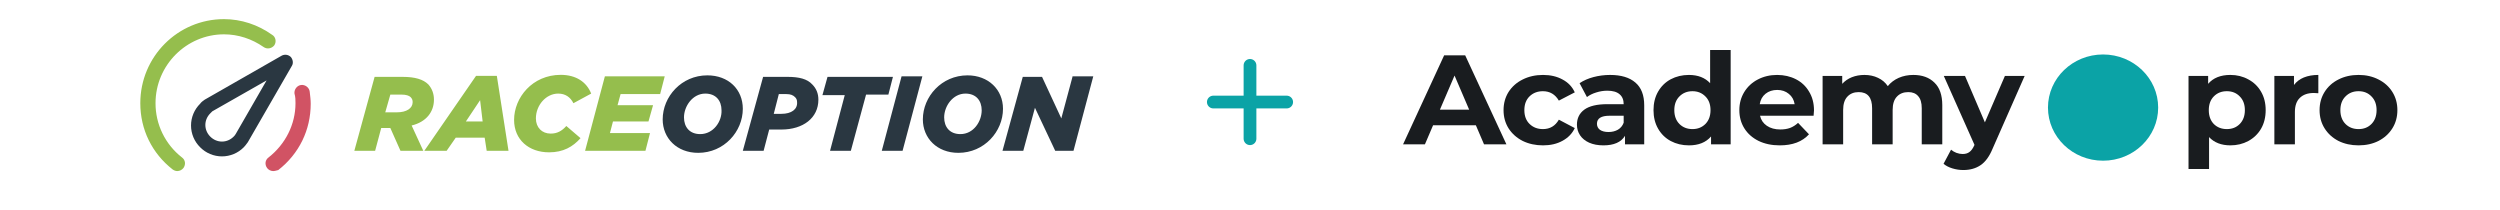 <svg width="392" height="33" viewBox="0 0 392 33" fill="none" xmlns="http://www.w3.org/2000/svg">
<rect width="392" height="33" fill="white"/>
<g clip-path="url(#clip0_5770_206875)">
<path fill-rule="evenodd" clip-rule="evenodd" d="M42.676 5.462C40.449 3.873 37.825 3 35.121 3C27.885 3 22 8.876 22 16.183C22 20.312 23.829 24.045 27.089 26.585C27.328 26.744 27.567 26.824 27.805 26.824C27.99 26.82 28.171 26.775 28.336 26.693C28.501 26.611 28.645 26.493 28.759 26.348C29.157 25.792 29.077 25.077 28.521 24.68C27.23 23.671 26.187 22.381 25.47 20.908C24.753 19.436 24.383 17.82 24.386 16.183C24.386 10.226 29.236 5.383 35.121 5.383C37.348 5.383 39.495 6.097 41.324 7.368C41.88 7.765 42.596 7.606 42.994 7.13C43.392 6.574 43.233 5.78 42.676 5.462ZM68.043 15.627C68.043 14.674 67.726 13.88 67.169 13.245C66.373 12.45 65.101 12.053 63.113 12.053H58.739L55.559 23.648H58.819L59.773 20.074H61.205L62.796 23.648H66.373L64.544 19.677C66.851 19.12 68.043 17.533 68.043 15.627ZM60.409 17.613H62.238C63.75 17.613 64.704 16.977 64.704 16.024C64.704 15.706 64.624 15.468 64.385 15.229C64.147 14.992 63.67 14.832 62.954 14.832H61.205L60.409 17.613ZM74.644 11.894L66.533 23.648H70.031L71.463 21.584H75.996L76.314 23.648H79.734L77.904 11.895H74.644V11.894ZM75.28 15.706L73.054 19.041H75.677L75.28 15.706ZM86.334 20.947C84.982 20.947 84.028 19.994 84.028 18.565C84.028 16.5 85.618 14.674 87.527 14.674C88.64 14.674 89.436 15.229 89.913 16.183L92.696 14.674C91.98 12.848 90.31 11.736 87.925 11.736C83.471 11.736 80.609 15.309 80.609 18.804C80.609 21.9 82.914 23.885 86.095 23.885C88.323 23.885 89.832 23.012 91.026 21.662L88.799 19.756C88.084 20.551 87.368 20.948 86.334 20.948V20.947ZM104.227 11.973L103.51 14.753H97.308L96.831 16.5H102.397L101.682 19.041H96.115L95.638 20.868H101.92L101.205 23.648H91.741L94.843 11.973H104.227Z" fill="#95BE4D"/>
<path fill-rule="evenodd" clip-rule="evenodd" d="M44.187 8.718L32.1 15.627C31.862 15.786 31.544 16.024 31.384 16.262C30.931 16.708 30.571 17.24 30.325 17.826C30.08 18.412 29.953 19.041 29.953 19.677C29.953 20.312 30.08 20.942 30.325 21.528C30.571 22.114 30.931 22.645 31.384 23.091C31.831 23.544 32.363 23.904 32.95 24.149C33.537 24.394 34.167 24.521 34.804 24.521C35.44 24.521 36.07 24.394 36.657 24.149C37.244 23.904 37.776 23.544 38.223 23.091C38.412 22.903 38.551 22.715 38.719 22.487L38.86 22.297L45.778 10.306C46.016 9.909 45.937 9.354 45.619 8.956C45.437 8.768 45.2 8.643 44.943 8.601C44.685 8.558 44.42 8.599 44.187 8.718ZM110.907 11.815C106.852 11.815 103.909 15.15 103.909 18.724C103.909 21.662 106.136 23.965 109.475 23.965C113.531 23.965 116.473 20.63 116.473 17.057C116.473 14.039 114.247 11.815 110.907 11.815ZM109.794 21.027C108.124 21.027 107.249 19.915 107.249 18.407C107.249 16.659 108.601 14.674 110.59 14.674C112.259 14.674 113.134 15.786 113.134 17.294C113.213 19.041 111.862 21.027 109.794 21.027ZM119.655 12.053H123.472C125.301 12.053 126.573 12.371 127.369 13.245C128.004 13.88 128.323 14.674 128.323 15.627C128.323 18.486 125.937 20.312 122.517 20.312H120.609L119.734 23.648H116.473L119.655 12.053ZM122.517 17.85H121.325L122.119 14.754H123.313C123.949 14.754 124.346 14.912 124.664 15.229C124.903 15.468 124.983 15.706 124.983 16.024C125.062 17.135 124.108 17.85 122.517 17.85ZM129.754 12.053H140.012L139.297 14.833H135.798L133.412 23.647H130.151L132.458 14.912H128.959L129.754 12.053ZM138.263 23.648H141.523L144.625 11.974H141.364L138.263 23.648V23.648ZM144.704 18.723C144.704 15.151 147.647 11.815 151.703 11.815C154.963 11.815 157.269 14.039 157.269 17.057C157.269 20.63 154.327 23.965 150.271 23.965C146.931 23.965 144.704 21.662 144.704 18.724V18.723ZM150.589 21.027C148.919 21.027 148.045 19.915 148.045 18.407C148.045 16.659 149.396 14.674 151.384 14.674C153.054 14.674 153.929 15.786 153.929 17.294C153.929 19.041 152.657 21.027 150.589 21.027ZM166.414 18.565L168.164 12.053V11.974H171.424L168.323 23.648H165.46L162.279 16.898L160.45 23.648H157.19L160.37 12.053H163.392L166.414 18.565ZM36.633 21.424C36.712 21.344 36.871 21.186 36.951 21.027L41.801 12.609L33.293 17.453L32.975 17.771C31.941 18.804 31.941 20.392 32.975 21.424C34.009 22.457 35.599 22.457 36.633 21.424Z" fill="#2A3741"/>
<path d="M42.835 26.825C42.65 26.821 42.469 26.776 42.304 26.694C42.139 26.612 41.995 26.494 41.882 26.349C41.484 25.793 41.563 25.078 42.119 24.68C44.744 22.616 46.334 19.519 46.334 16.183C46.334 15.707 46.334 15.23 46.175 14.675C46.096 14.039 46.573 13.404 47.209 13.325C47.845 13.246 48.481 13.722 48.56 14.357C48.641 15.072 48.72 15.627 48.72 16.263C48.72 20.393 46.891 24.125 43.63 26.666C43.313 26.745 43.074 26.825 42.835 26.825Z" fill="#D15364"/>
</g>
<path d="M196 10.25V21.75" stroke="#0BA3A6" stroke-width="2" stroke-linecap="round"/>
<path d="M201.75 16L190.25 16" stroke="#0BA3A6" stroke-width="2" stroke-linecap="round"/>
<path d="M349.725 11.749C350.757 11.749 351.693 11.982 352.533 12.447C353.386 12.899 354.053 13.543 354.535 14.38C355.017 15.204 355.258 16.168 355.258 17.271C355.258 18.373 355.017 19.344 354.535 20.181C354.053 21.005 353.386 21.649 352.533 22.114C351.693 22.566 350.757 22.792 349.725 22.792C348.307 22.792 347.193 22.36 346.381 21.496V26.5H343.16V11.909H346.236V13.144C347.034 12.214 348.197 11.749 349.725 11.749ZM349.168 20.241C349.993 20.241 350.668 19.975 351.191 19.443C351.728 18.898 351.996 18.174 351.996 17.271C351.996 16.367 351.728 15.649 351.191 15.118C350.668 14.573 349.993 14.3 349.168 14.3C348.342 14.3 347.661 14.573 347.124 15.118C346.601 15.649 346.339 16.367 346.339 17.271C346.339 18.174 346.601 18.898 347.124 19.443C347.661 19.975 348.342 20.241 349.168 20.241Z" fill="#191C1F"/>
<path d="M359.696 13.324C360.081 12.806 360.597 12.414 361.244 12.148C361.905 11.882 362.661 11.749 363.515 11.749V14.619C363.157 14.593 362.916 14.58 362.792 14.58C361.87 14.58 361.148 14.832 360.625 15.337C360.102 15.829 359.84 16.573 359.84 17.57V22.633H356.62V11.909H359.696V13.324Z" fill="#191C1F"/>
<path d="M369.82 22.792C368.65 22.792 367.597 22.559 366.661 22.094C365.739 21.616 365.017 20.958 364.494 20.121C363.971 19.284 363.709 18.334 363.709 17.271C363.709 16.207 363.971 15.257 364.494 14.42C365.017 13.583 365.739 12.932 366.661 12.467C367.597 11.988 368.65 11.749 369.82 11.749C370.99 11.749 372.036 11.988 372.958 12.467C373.88 12.932 374.602 13.583 375.125 14.42C375.648 15.257 375.91 16.207 375.91 17.271C375.91 18.334 375.648 19.284 375.125 20.121C374.602 20.958 373.88 21.616 372.958 22.094C372.036 22.559 370.99 22.792 369.82 22.792ZM369.82 20.241C370.646 20.241 371.32 19.975 371.843 19.443C372.38 18.898 372.648 18.174 372.648 17.271C372.648 16.367 372.38 15.649 371.843 15.118C371.32 14.573 370.646 14.3 369.82 14.3C368.994 14.3 368.313 14.573 367.776 15.118C367.239 15.649 366.971 16.367 366.971 17.271C366.971 18.174 367.239 18.898 367.776 19.443C368.313 19.975 368.994 20.241 369.82 20.241Z" fill="#191C1F"/>
<ellipse cx="329.761" cy="16.869" rx="8.64" ry="8.328" fill="#0BA3A6"/>
<path d="M231.416 19.643H224.707L223.427 22.633H220L226.441 8.68H229.744L236.206 22.633H232.696L231.416 19.643ZM230.363 17.192L228.072 11.849L225.78 17.192H230.363Z" fill="#191C1F"/>
<path d="M241.951 22.793C240.767 22.793 239.7 22.56 238.751 22.095C237.815 21.617 237.079 20.959 236.542 20.122C236.019 19.285 235.757 18.334 235.757 17.271C235.757 16.208 236.019 15.258 236.542 14.421C237.079 13.584 237.815 12.932 238.751 12.467C239.7 11.989 240.767 11.75 241.951 11.75C243.121 11.75 244.139 11.989 245.006 12.467C245.887 12.932 246.527 13.604 246.926 14.481L244.428 15.776C243.85 14.793 243.017 14.301 241.93 14.301C241.091 14.301 240.395 14.567 239.845 15.098C239.294 15.63 239.019 16.354 239.019 17.271C239.019 18.188 239.294 18.912 239.845 19.444C240.395 19.976 241.091 20.241 241.93 20.241C243.031 20.241 243.864 19.75 244.428 18.766L246.926 20.082C246.527 20.932 245.887 21.597 245.006 22.075C244.139 22.554 243.121 22.793 241.951 22.793Z" fill="#191C1F"/>
<path d="M252.466 11.75C254.186 11.75 255.508 12.148 256.43 12.946C257.352 13.73 257.813 14.919 257.813 16.514V22.633H254.799V21.298C254.193 22.294 253.065 22.793 251.413 22.793C250.56 22.793 249.817 22.653 249.184 22.374C248.564 22.095 248.089 21.71 247.759 21.218C247.429 20.726 247.264 20.168 247.264 19.544C247.264 18.547 247.649 17.763 248.42 17.192C249.204 16.62 250.409 16.334 252.033 16.334H254.592C254.592 15.657 254.379 15.138 253.952 14.78C253.526 14.408 252.886 14.221 252.033 14.221C251.441 14.221 250.856 14.315 250.278 14.501C249.713 14.673 249.232 14.912 248.833 15.218L247.677 13.045C248.282 12.633 249.005 12.315 249.844 12.089C250.698 11.863 251.571 11.75 252.466 11.75ZM252.218 20.7C252.769 20.7 253.257 20.58 253.684 20.341C254.111 20.088 254.414 19.723 254.592 19.245V18.148H252.383C251.062 18.148 250.402 18.567 250.402 19.404C250.402 19.803 250.56 20.122 250.876 20.361C251.207 20.587 251.654 20.7 252.218 20.7Z" fill="#191C1F"/>
<path d="M271.368 7.843V22.633H268.292V21.397C267.493 22.328 266.337 22.793 264.823 22.793C263.777 22.793 262.828 22.567 261.975 22.115C261.135 21.663 260.474 21.019 259.993 20.181C259.511 19.344 259.27 18.374 259.27 17.271C259.27 16.168 259.511 15.198 259.993 14.361C260.474 13.524 261.135 12.879 261.975 12.427C262.828 11.976 263.777 11.75 264.823 11.75C266.241 11.75 267.349 12.182 268.147 13.045V7.843H271.368ZM265.381 20.241C266.193 20.241 266.867 19.976 267.404 19.444C267.941 18.899 268.209 18.175 268.209 17.271C268.209 16.368 267.941 15.65 267.404 15.118C266.867 14.574 266.193 14.301 265.381 14.301C264.555 14.301 263.874 14.574 263.337 15.118C262.8 15.65 262.532 16.368 262.532 17.271C262.532 18.175 262.8 18.899 263.337 19.444C263.874 19.976 264.555 20.241 265.381 20.241Z" fill="#191C1F"/>
<path d="M284.434 17.311C284.434 17.351 284.413 17.63 284.372 18.148H275.97C276.121 18.813 276.479 19.338 277.043 19.723C277.608 20.108 278.309 20.301 279.149 20.301C279.727 20.301 280.236 20.221 280.677 20.062C281.131 19.889 281.551 19.623 281.936 19.265L283.649 21.059C282.603 22.215 281.076 22.793 279.066 22.793C277.814 22.793 276.706 22.56 275.743 22.095C274.779 21.617 274.036 20.959 273.513 20.122C272.99 19.285 272.729 18.334 272.729 17.271C272.729 16.221 272.983 15.278 273.492 14.441C274.015 13.59 274.724 12.932 275.619 12.467C276.527 11.989 277.539 11.75 278.653 11.75C279.741 11.75 280.725 11.976 281.606 12.427C282.486 12.879 283.175 13.53 283.67 14.381C284.179 15.218 284.434 16.195 284.434 17.311ZM278.674 14.102C277.945 14.102 277.332 14.301 276.837 14.7C276.341 15.098 276.039 15.643 275.928 16.334H281.399C281.289 15.657 280.986 15.118 280.491 14.72C279.995 14.308 279.39 14.102 278.674 14.102Z" fill="#191C1F"/>
<path d="M300.008 11.75C301.398 11.75 302.499 12.148 303.311 12.946C304.137 13.73 304.55 14.912 304.55 16.494V22.633H301.329V16.972C301.329 16.122 301.143 15.491 300.772 15.079C300.414 14.653 299.898 14.441 299.223 14.441C298.466 14.441 297.868 14.68 297.427 15.158C296.987 15.623 296.767 16.321 296.767 17.251V22.633H293.546V16.972C293.546 15.285 292.844 14.441 291.441 14.441C290.697 14.441 290.106 14.68 289.665 15.158C289.225 15.623 289.005 16.321 289.005 17.251V22.633H285.784V11.909H288.86V13.145C289.273 12.693 289.775 12.348 290.367 12.108C290.973 11.869 291.633 11.75 292.349 11.75C293.133 11.75 293.842 11.902 294.475 12.208C295.108 12.501 295.618 12.932 296.003 13.504C296.457 12.946 297.028 12.514 297.716 12.208C298.418 11.902 299.182 11.75 300.008 11.75Z" fill="#191C1F"/>
<path d="M317.465 11.909L312.448 23.291C311.939 24.527 311.306 25.397 310.549 25.902C309.806 26.407 308.904 26.66 307.845 26.66C307.266 26.66 306.695 26.573 306.131 26.401C305.567 26.228 305.106 25.989 304.748 25.683L305.925 23.471C306.172 23.683 306.454 23.849 306.771 23.969C307.101 24.088 307.425 24.148 307.741 24.148C308.182 24.148 308.54 24.042 308.815 23.829C309.09 23.63 309.338 23.291 309.558 22.813L309.599 22.713L304.789 11.909H308.113L311.23 19.185L314.368 11.909H317.465Z" fill="#191C1F"/>
<defs>
<clipPath id="clip0_5770_206875">
<rect width="150" height="24" fill="white" transform="translate(22 3)"/>
</clipPath>
</defs>
</svg>
